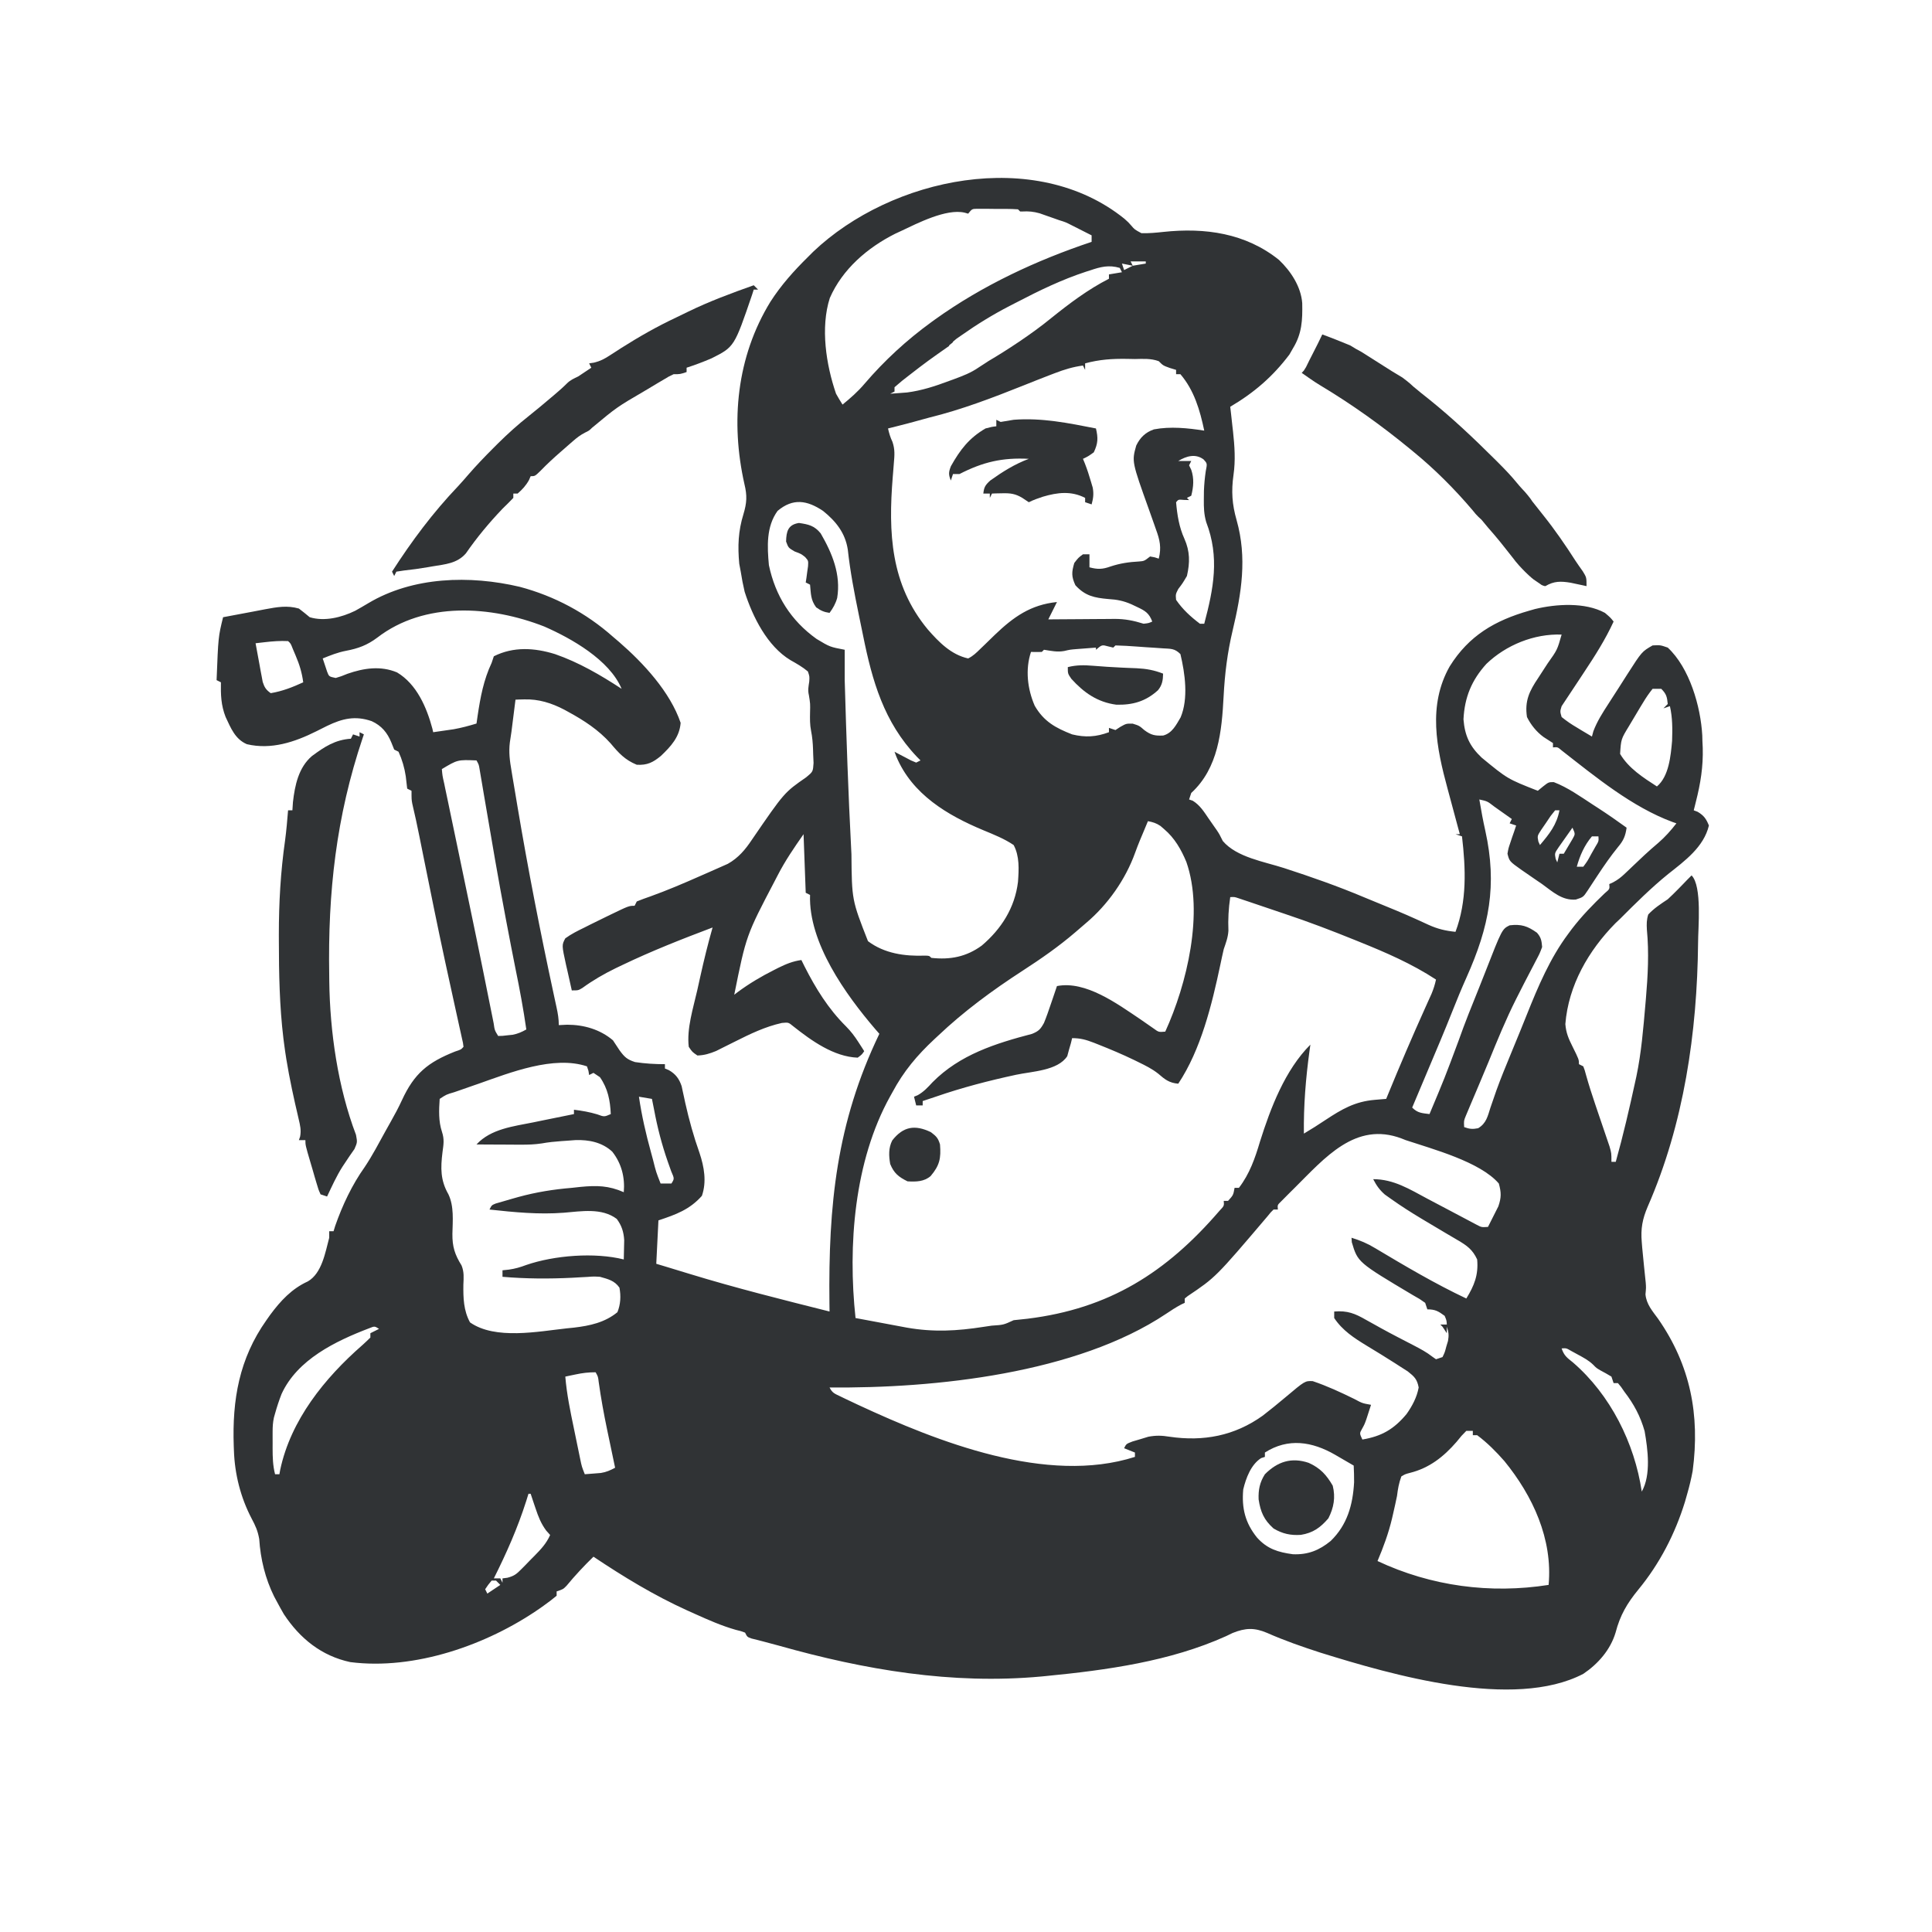 <svg width="256" height="256" viewBox="0 0 256 256" fill="none" xmlns="http://www.w3.org/2000/svg">
<g clip-path="url(#clip0_643_221)">
<path d="M148.992 28.987C149.524 29.461 149.524 29.461 149.922 29.917C150.342 30.412 150.342 30.412 151.246 30.898C152.235 30.926 153.179 30.835 154.162 30.729C159.668 30.14 165.05 30.89 169.471 34.438C171.037 35.926 172.393 37.985 172.552 40.172C172.595 42.404 172.525 44.185 171.336 46.136C171.176 46.414 171.016 46.693 170.852 46.98C168.645 49.907 166.165 52.041 163.013 53.898C163.055 54.262 163.096 54.626 163.139 55.002C163.193 55.49 163.246 55.979 163.3 56.467C163.327 56.706 163.355 56.945 163.383 57.191C163.593 59.117 163.723 61.012 163.444 62.936C163.142 65.091 163.254 66.813 163.856 68.919C165.269 73.909 164.508 78.597 163.329 83.553C162.636 86.471 162.29 89.281 162.134 92.278C161.891 96.897 161.445 101.768 157.847 105.072C157.752 105.357 157.658 105.641 157.56 105.934C157.72 105.989 157.88 106.044 158.045 106.101C158.997 106.687 159.525 107.541 160.143 108.45C160.265 108.625 160.387 108.8 160.513 108.98C160.634 109.154 160.754 109.327 160.879 109.506C161 109.679 161.121 109.851 161.246 110.03C161.578 110.534 161.578 110.534 162.027 111.437C163.868 113.602 167.499 114.167 170.15 115.025C173.741 116.191 177.278 117.43 180.759 118.898C181.388 119.162 182.018 119.42 182.65 119.677C184.281 120.341 185.908 121.009 187.513 121.734C187.718 121.827 187.923 121.919 188.134 122.014C188.521 122.189 188.907 122.366 189.291 122.546C190.503 123.095 191.552 123.34 192.861 123.472C194.392 119.391 194.22 115.11 193.722 110.822C193.438 110.727 193.153 110.632 192.861 110.534C193.05 110.534 193.239 110.534 193.435 110.534C193.306 110.063 193.306 110.063 193.176 109.582C192.856 108.402 192.54 107.221 192.224 106.04C192.088 105.532 191.951 105.024 191.813 104.516C190.336 99.085 189.171 93.468 192.09 88.304C194.638 84.208 198.101 82.215 202.619 80.922C202.867 80.851 203.116 80.779 203.372 80.706C206.202 80.021 210.038 79.772 212.663 81.21C213.399 81.839 213.399 81.839 213.811 82.36C212.716 84.748 211.332 86.916 209.883 89.098C209.659 89.438 209.436 89.777 209.212 90.117C208.452 91.271 207.689 92.422 206.923 93.572C206.708 94.268 206.708 94.268 206.923 95.01C207.594 95.549 208.197 95.966 208.932 96.393C209.124 96.51 209.316 96.627 209.513 96.748C209.986 97.035 210.464 97.317 210.941 97.597C211.003 97.367 211.064 97.136 211.127 96.898C211.632 95.563 212.356 94.444 213.13 93.249C213.361 92.887 213.361 92.887 213.598 92.519C213.908 92.037 214.218 91.556 214.529 91.075C214.902 90.498 215.27 89.918 215.636 89.336C217.556 86.34 217.556 86.34 218.977 85.522C220 85.468 220 85.468 220.986 85.81C223.868 88.49 225.346 93.591 225.561 97.452C225.567 97.69 225.572 97.927 225.578 98.172C225.6 98.631 225.6 98.631 225.622 99.099C225.691 101.582 225.328 103.82 224.717 106.222C224.661 106.449 224.604 106.677 224.546 106.911C224.508 107.063 224.469 107.215 224.43 107.372C224.688 107.47 224.688 107.47 224.95 107.57C225.782 108.069 226.073 108.487 226.439 109.384C225.76 112.241 223.24 114.072 221.039 115.814C218.794 117.634 216.713 119.701 214.672 121.747C214.465 121.942 214.258 122.138 214.045 122.34C210.485 125.959 207.828 130.554 207.417 135.694C207.51 136.854 207.838 137.618 208.358 138.655C209.219 140.39 209.219 140.39 209.219 141.009C209.409 141.104 209.598 141.199 209.793 141.296C209.985 141.798 209.985 141.798 210.167 142.475C210.53 143.763 210.935 145.032 211.366 146.298C211.494 146.677 211.622 147.055 211.75 147.434C211.948 148.017 212.146 148.6 212.345 149.182C212.541 149.754 212.734 150.326 212.927 150.898C213.042 151.235 213.156 151.572 213.275 151.919C213.524 152.796 213.524 152.796 213.524 153.946C213.714 153.946 213.903 153.946 214.098 153.946C215.083 150.429 215.904 146.877 216.681 143.309C216.73 143.084 216.779 142.859 216.83 142.628C217.492 139.471 217.747 136.257 218.027 133.049C218.046 132.823 218.066 132.598 218.087 132.365C218.35 129.293 218.517 126.253 218.22 123.174C218.18 122.428 218.178 121.884 218.403 121.172C219.171 120.351 220.054 119.776 220.986 119.159C221.469 118.709 221.944 118.25 222.403 117.776C222.613 117.56 222.823 117.345 223.039 117.123C223.214 116.941 223.389 116.759 223.569 116.572C223.759 116.382 223.948 116.192 224.143 115.997C225.563 117.419 224.997 123.041 225.004 124.909C224.886 136.806 223.13 148.922 218.329 159.886C217.629 161.528 217.389 162.806 217.542 164.583C217.571 164.95 217.571 164.95 217.601 165.324C217.668 166.102 217.747 166.879 217.829 167.656C217.884 168.178 217.938 168.7 217.991 169.223C218.016 169.467 218.042 169.712 218.069 169.964C218.116 170.621 218.116 170.621 218.034 171.518C218.165 172.838 218.947 173.703 219.713 174.754C223.983 180.902 225.273 187.467 224.286 194.91C224.096 195.939 223.859 196.927 223.569 197.933C223.468 198.288 223.367 198.643 223.263 199.009C221.95 203.256 219.915 207.197 217.086 210.634C215.598 212.452 214.672 214.02 214.071 216.33C213.383 218.618 211.753 220.475 209.793 221.795C200.556 226.609 184.455 221.936 174.947 218.979C172.571 218.21 170.181 217.38 167.897 216.368C166.227 215.659 165.045 215.69 163.328 216.38C163.041 216.518 162.753 216.657 162.457 216.8C155.05 220.145 146.636 221.3 138.619 222.082C138.301 222.113 138.301 222.113 137.976 222.145C126.128 223.235 114.572 221.262 103.206 218.058C102.538 217.872 101.868 217.692 101.196 217.52C100.765 217.409 100.765 217.409 100.326 217.296C100.077 217.234 99.829 217.172 99.572 217.108C99.013 216.907 99.013 216.907 98.726 216.332C98.18 216.127 98.18 216.127 97.509 215.966C95.625 215.431 93.873 214.655 92.089 213.853C91.747 213.699 91.405 213.546 91.053 213.388C86.657 211.392 82.645 208.947 78.636 206.27C77.375 207.5 76.193 208.762 75.071 210.122C74.618 210.583 74.618 210.583 73.757 210.87C73.757 211.06 73.757 211.25 73.757 211.445C73.188 211.918 72.622 212.349 72.018 212.775C71.837 212.903 71.656 213.03 71.47 213.162C64.53 217.966 54.945 221.33 46.412 220.237C42.593 219.418 39.74 217.106 37.614 213.889C37.311 213.367 37.018 212.84 36.735 212.308C36.532 211.931 36.532 211.931 36.326 211.547C35.148 209.169 34.52 206.583 34.349 203.934C34.156 202.839 33.86 202.193 33.345 201.221C31.883 198.435 31.097 195.33 30.995 192.183C30.984 191.899 30.984 191.899 30.973 191.608C30.759 185.484 31.69 180.035 35.3 174.933C35.463 174.702 35.626 174.471 35.794 174.232C37.173 172.37 38.662 170.76 40.789 169.794C42.658 168.714 43.1 165.958 43.623 164.008C43.623 163.724 43.623 163.439 43.623 163.146C43.812 163.146 44.002 163.146 44.197 163.146C44.27 162.911 44.342 162.675 44.417 162.433C45.371 159.708 46.645 156.998 48.32 154.646C49.345 153.115 50.198 151.473 51.087 149.861C51.317 149.445 51.551 149.03 51.785 148.616C52.314 147.683 52.809 146.755 53.259 145.779C54.897 142.229 56.686 140.768 60.303 139.331C61.087 139.076 61.087 139.076 61.417 138.709C61.356 138.193 61.356 138.193 61.21 137.577C61.156 137.333 61.103 137.089 61.048 136.837C60.988 136.567 60.928 136.297 60.865 136.019C60.803 135.736 60.741 135.453 60.677 135.161C60.542 134.543 60.406 133.925 60.269 133.306C59.902 131.646 59.541 129.984 59.18 128.322C59.105 127.975 59.029 127.628 58.952 127.271C57.963 122.699 57.041 118.113 56.116 113.527C56.02 113.053 56.02 113.053 55.923 112.569C55.804 111.982 55.686 111.395 55.569 110.807C55.279 109.367 54.974 107.932 54.632 106.503C54.529 105.934 54.529 105.934 54.529 104.784C54.339 104.69 54.15 104.595 53.955 104.497C53.887 103.955 53.821 103.413 53.767 102.87C53.602 101.745 53.279 100.644 52.807 99.609C52.617 99.515 52.428 99.42 52.233 99.322C52.108 99.014 51.984 98.705 51.856 98.388C51.322 97.078 50.559 96.159 49.255 95.558C47.073 94.803 45.381 95.204 43.35 96.181C42.873 96.419 42.395 96.658 41.918 96.898C39.053 98.331 35.934 99.373 32.708 98.609C31.145 97.932 30.59 96.475 29.894 95.002C29.281 93.433 29.245 92.072 29.273 90.41C29.084 90.315 28.894 90.22 28.699 90.122C28.923 84.382 28.923 84.382 29.56 81.785C30.889 81.532 32.218 81.282 33.547 81.035C34.083 80.935 34.618 80.831 35.153 80.727C36.703 80.439 38.057 80.192 39.605 80.635C40.092 81.007 40.572 81.39 41.04 81.785C43.006 82.379 45.248 81.816 47.063 80.932C47.645 80.61 48.218 80.276 48.789 79.934C54.721 76.388 62.276 76.204 68.879 77.76C73.469 78.981 77.664 81.219 81.219 84.372C81.493 84.605 81.766 84.838 82.048 85.078C85.266 87.87 88.805 91.697 90.188 95.782C90.046 97.666 88.894 98.902 87.569 100.167C86.523 101.024 85.768 101.411 84.376 101.335C82.803 100.687 81.986 99.787 80.909 98.5C79.316 96.719 77.382 95.46 75.3 94.327C75.125 94.231 74.951 94.135 74.77 94.036C73.092 93.158 71.37 92.614 69.453 92.674C69.234 92.679 69.015 92.684 68.789 92.689C68.629 92.696 68.469 92.703 68.305 92.71C68.266 93.015 68.228 93.32 68.189 93.635C67.731 97.31 67.731 97.31 67.557 98.38C67.397 99.674 67.553 100.836 67.774 102.114C67.813 102.352 67.852 102.59 67.892 102.836C68.02 103.618 68.153 104.399 68.287 105.18C68.379 105.732 68.471 106.285 68.564 106.838C69.96 115.139 71.571 123.398 73.345 131.626C73.415 131.955 73.415 131.955 73.487 132.291C73.575 132.7 73.664 133.108 73.753 133.516C73.923 134.31 74.044 135.019 74.044 135.834C74.595 135.807 74.595 135.807 75.157 135.78C77.377 135.784 79.509 136.399 81.219 137.846C81.514 138.288 81.807 138.732 82.098 139.176C82.747 140.063 83.088 140.389 84.145 140.729C85.478 140.934 86.76 141.009 88.107 141.009C88.107 141.199 88.107 141.388 88.107 141.584C88.279 141.655 88.451 141.726 88.627 141.799C89.527 142.314 89.993 142.941 90.323 143.925C90.369 144.145 90.416 144.364 90.464 144.59C90.519 144.837 90.573 145.084 90.629 145.338C90.685 145.599 90.741 145.861 90.798 146.13C91.307 148.405 91.915 150.591 92.695 152.787C93.307 154.619 93.653 156.593 93.004 158.456C91.375 160.286 89.569 160.933 87.246 161.708C87.152 163.606 87.057 165.503 86.959 167.458C87.365 167.58 87.771 167.701 88.189 167.827C89.251 168.145 90.311 168.469 91.371 168.797C97.498 170.672 103.706 172.222 109.919 173.783C109.914 173.422 109.91 173.06 109.905 172.688C109.758 159.701 110.824 148.815 116.52 136.984C116.343 136.782 116.165 136.579 115.983 136.371C112.047 131.774 107.121 124.916 107.336 118.584C107.147 118.489 106.957 118.394 106.762 118.297C106.667 115.735 106.573 113.174 106.475 110.534C105.206 112.35 104.052 114.034 103.049 115.979C102.928 116.213 102.806 116.447 102.681 116.688C98.876 123.947 98.876 123.947 97.291 131.809C97.445 131.69 97.599 131.572 97.757 131.45C99.285 130.322 100.855 129.39 102.547 128.539C102.742 128.439 102.938 128.34 103.139 128.238C104.147 127.741 105.072 127.36 106.188 127.209C106.32 127.477 106.453 127.745 106.589 128.021C108.075 130.955 109.746 133.665 112.098 135.997C112.751 136.658 113.24 137.3 113.74 138.08C113.886 138.307 114.033 138.534 114.185 138.768C114.346 139.024 114.346 139.024 114.511 139.284C114.206 139.733 114.206 139.733 113.65 140.146C110.474 140.028 107.513 137.889 105.099 135.979C104.475 135.465 104.475 135.465 103.605 135.546C101.377 136.041 99.391 137.006 97.363 138.026C96.791 138.313 96.219 138.599 95.645 138.882C95.272 139.07 95.272 139.07 94.89 139.262C94.03 139.614 93.344 139.827 92.412 139.859C91.73 139.396 91.73 139.396 91.264 138.709C90.978 136.287 91.848 133.608 92.384 131.242C92.52 130.641 92.652 130.04 92.784 129.439C93.271 127.241 93.802 125.061 94.421 122.897C90.372 124.426 86.363 126.001 82.457 127.874C82.024 128.08 82.024 128.08 81.582 128.291C80.015 129.056 78.575 129.89 77.162 130.914C76.627 131.234 76.627 131.234 75.766 131.234C75.564 130.355 75.369 129.474 75.175 128.593C75.117 128.344 75.06 128.096 75.001 127.84C74.431 125.223 74.431 125.223 74.906 124.334C75.705 123.752 76.566 123.328 77.453 122.897C77.823 122.709 77.823 122.709 78.201 122.518C78.918 122.159 79.637 121.807 80.358 121.459C80.542 121.37 80.726 121.28 80.916 121.188C83.335 120.022 83.335 120.022 84.089 120.022C84.184 119.832 84.279 119.642 84.376 119.447C84.967 119.206 85.567 118.989 86.17 118.782C88.408 117.976 90.589 117.048 92.763 116.084C93.137 115.919 93.512 115.755 93.887 115.592C94.424 115.358 94.958 115.121 95.492 114.882C95.804 114.744 96.116 114.605 96.437 114.463C97.84 113.676 98.76 112.578 99.641 111.253C103.923 105.005 103.923 105.005 106.821 102.997C107.724 102.253 107.724 102.253 107.801 101.101C107.793 100.699 107.775 100.298 107.749 99.897C107.743 99.696 107.738 99.495 107.732 99.288C107.703 98.458 107.635 97.659 107.472 96.844C107.308 96.02 107.319 95.256 107.336 94.417C107.367 93.249 107.367 93.249 107.181 92.106C107.023 91.452 107.128 90.981 107.228 90.32C107.273 89.627 107.273 89.627 107.049 88.972C106.325 88.361 105.561 87.936 104.737 87.47C101.67 85.62 99.735 81.742 98.669 78.409C98.46 77.523 98.29 76.647 98.152 75.748C98.087 75.403 98.022 75.06 97.955 74.705C97.739 72.372 97.815 70.382 98.51 68.131C98.963 66.619 99.015 65.675 98.636 64.122C96.787 55.89 97.598 47.3 102.08 39.99C103.493 37.788 105.19 35.892 107.049 34.061C107.282 33.828 107.514 33.595 107.754 33.355C118.127 23.498 137.197 19.474 148.992 28.987ZM128.287 28.311C128.127 28.266 127.967 28.22 127.802 28.174C125.363 27.621 121.55 29.593 119.39 30.611C119.131 30.731 118.873 30.851 118.606 30.975C114.941 32.818 111.621 35.668 109.955 39.487C108.696 43.417 109.461 48.338 110.78 52.173C111.054 52.66 111.338 53.141 111.641 53.61C112.695 52.748 113.667 51.902 114.547 50.861C117.189 47.772 120.123 45.074 123.408 42.685C123.571 42.567 123.734 42.448 123.902 42.326C130.183 37.822 137.335 34.489 144.645 32.048C144.645 31.764 144.645 31.479 144.645 31.186C144.09 30.904 143.534 30.622 142.977 30.341C142.513 30.106 142.513 30.106 142.039 29.866C141.212 29.444 141.212 29.444 140.34 29.173C140.081 29.081 139.821 28.989 139.553 28.894C139.257 28.79 138.96 28.687 138.654 28.58C138.359 28.476 138.064 28.372 137.76 28.265C136.94 28.035 136.305 27.976 135.462 28.023C135.367 28.023 135.272 28.023 135.175 28.023C135.032 27.881 135.032 27.881 134.888 27.736C133.891 27.664 132.891 27.683 131.892 27.682C131.611 27.678 131.329 27.675 131.039 27.671C130.771 27.671 130.502 27.67 130.225 27.669C129.854 27.668 129.854 27.668 129.475 27.666C128.799 27.678 128.799 27.678 128.287 28.311ZM149.811 34.636C149.906 34.825 150.001 35.015 150.098 35.211C150.667 35.116 151.235 35.021 151.82 34.923C151.82 34.828 151.82 34.733 151.82 34.636C151.157 34.636 150.494 34.636 149.811 34.636ZM148.663 34.923C148.758 35.208 148.853 35.492 148.95 35.786C149.329 35.596 149.708 35.406 150.098 35.211C149.625 35.116 149.151 35.021 148.663 34.923ZM144.466 35.822C144.284 35.879 144.101 35.937 143.913 35.997C140.719 37.04 137.719 38.493 134.744 40.044C134.419 40.21 134.094 40.377 133.759 40.548C131.545 41.697 129.464 42.972 127.426 44.41C127.204 44.563 126.983 44.716 126.755 44.873C126.597 45.005 126.44 45.137 126.278 45.273C126.278 45.463 125.74 45.662 125.74 45.858C125.74 45.858 123.074 47.706 121.85 48.659C121.414 48.999 120.975 49.336 120.537 49.672C119.509 50.463 119.509 50.463 118.529 51.31C118.529 51.5 118.529 51.69 118.529 51.885C118.245 52.028 118.245 52.028 117.955 52.173C118.433 52.139 118.912 52.103 119.39 52.065C119.789 52.035 119.789 52.035 120.197 52.004C122.129 51.753 123.924 51.167 125.74 50.484C125.934 50.414 126.128 50.344 126.328 50.272C127.586 49.801 128.613 49.431 129.722 48.659C130.726 48.019 130.953 47.857 130.977 47.843C133.309 46.475 136.719 44.26 139.3 42.141C141.714 40.202 144.178 38.344 146.941 36.936C146.941 36.746 146.941 36.556 146.941 36.361C147.794 36.218 147.794 36.218 148.663 36.073C148.521 35.788 148.521 35.788 148.376 35.498C146.94 35.076 145.842 35.352 144.466 35.822ZM143.784 48.148C143.784 48.433 143.784 48.717 143.784 49.01C143.642 48.726 143.642 48.726 143.497 48.435C142.175 48.613 141.028 48.963 139.784 49.442C139.491 49.553 139.491 49.553 139.192 49.667C138.003 50.123 136.82 50.593 135.638 51.067C131.546 52.702 127.407 54.284 123.121 55.335C122.594 55.478 122.068 55.622 121.542 55.767C120.636 56.016 119.729 56.261 118.816 56.485C118.603 56.539 118.39 56.592 118.17 56.647C118.004 56.688 117.839 56.73 117.668 56.773C117.81 57.415 117.973 57.962 118.259 58.557C118.598 59.566 118.531 60.315 118.439 61.374C118.408 61.772 118.377 62.17 118.346 62.568C118.32 62.879 118.32 62.879 118.294 63.195C117.696 70.582 117.991 77.439 122.931 83.398C124.404 85.084 126.026 86.75 128.287 87.247C128.954 86.913 129.358 86.508 129.893 85.986C130.203 85.688 130.203 85.688 130.519 85.384C130.949 84.968 131.378 84.551 131.806 84.132C134.303 81.737 136.575 80.127 140.053 79.772C139.675 80.531 139.296 81.29 138.906 82.072C139.372 82.068 139.372 82.068 139.848 82.063C141.01 82.053 142.171 82.046 143.332 82.041C143.833 82.038 144.335 82.034 144.836 82.029C145.559 82.022 146.282 82.019 147.005 82.016C147.227 82.013 147.449 82.01 147.678 82.007C149.078 82.007 150.198 82.232 151.533 82.647C152.203 82.571 152.203 82.571 152.681 82.36C152.263 81.249 151.749 80.931 150.69 80.437C150.313 80.258 150.313 80.258 149.929 80.075C148.873 79.613 148.011 79.444 146.87 79.377C145.023 79.213 143.788 78.971 142.493 77.544C141.958 76.383 141.989 75.817 142.349 74.597C142.888 73.897 142.888 73.897 143.497 73.448C143.782 73.448 144.066 73.448 144.358 73.448C144.358 74.017 144.358 74.586 144.358 75.172C145.446 75.462 146.084 75.445 147.139 75.065C148.412 74.643 149.586 74.47 150.922 74.399C151.618 74.342 151.618 74.342 152.394 73.735C153.022 73.843 153.022 73.843 153.542 74.022C153.912 72.561 153.685 71.542 153.177 70.165C153.072 69.864 153.072 69.864 152.965 69.557C152.743 68.918 152.515 68.281 152.287 67.644C149.962 61.16 149.962 61.16 150.555 59.042C151.067 57.974 151.777 57.289 152.897 56.895C155.081 56.481 157.388 56.718 159.569 57.06C158.999 54.356 158.239 51.727 156.412 49.585C156.223 49.585 156.033 49.585 155.838 49.585C155.838 49.396 155.838 49.206 155.838 49.01C155.566 48.927 155.294 48.844 155.013 48.759C154.116 48.435 154.116 48.435 153.542 47.86C152.511 47.478 151.472 47.552 150.385 47.573C150.038 47.573 149.692 47.562 149.345 47.553C147.386 47.521 145.676 47.634 143.784 48.148ZM156.125 61.085C156.693 61.085 157.262 61.085 157.847 61.085C157.752 61.275 157.658 61.465 157.56 61.66C157.655 61.856 157.75 62.052 157.847 62.253C158.242 63.414 158.15 64.499 157.847 65.685C157.658 65.78 157.468 65.875 157.273 65.973C157.368 66.067 157.463 66.162 157.56 66.26C157.329 66.254 157.099 66.248 156.861 66.242C156.144 66.175 156.144 66.175 155.838 66.548C155.982 68.222 156.236 69.841 156.938 71.386C157.681 73.057 157.685 74.542 157.273 76.322C156.699 77.293 156.699 77.293 156.125 78.047C155.77 78.746 155.77 78.746 155.838 79.485C156.715 80.762 157.764 81.716 158.995 82.647C159.185 82.647 159.374 82.647 159.569 82.647C160.811 77.97 161.616 73.838 159.829 69.179C159.53 68.137 159.503 67.253 159.515 66.17C159.519 65.793 159.523 65.416 159.527 65.028C159.562 64.152 159.639 63.317 159.766 62.451C159.973 61.414 159.973 61.414 159.484 60.88C158.417 60.073 157.186 60.431 156.125 61.085ZM103.031 67.698C101.522 69.783 101.656 72.412 101.883 74.885C102.743 78.958 104.799 82.228 108.197 84.66C109.961 85.721 109.961 85.721 111.928 86.097C111.928 87.439 111.928 88.781 111.928 90.122C112.144 97.605 112.397 105.09 112.789 112.565C112.804 112.873 112.804 112.873 112.82 113.188C112.874 119.256 112.874 119.256 115.013 124.711C117.205 126.358 119.889 126.721 122.556 126.626C123.121 126.634 123.121 126.634 123.408 126.922C125.901 127.198 128.042 126.788 130.084 125.298C132.68 123.096 134.473 120.288 134.888 116.859C135.007 115.2 135.109 113.453 134.314 111.972C133.07 111.13 131.69 110.589 130.309 110.014C125.536 108.025 120.87 105.259 118.769 100.251C118.69 100.039 118.61 99.828 118.529 99.609C118.729 99.717 118.93 99.824 119.136 99.934C119.528 100.138 119.528 100.138 119.928 100.346C120.317 100.551 120.317 100.551 120.715 100.761C120.941 100.855 121.166 100.95 121.399 101.047C121.588 100.952 121.778 100.857 121.973 100.76C121.813 100.599 121.653 100.438 121.488 100.272C117.123 95.677 115.576 90.246 114.356 84.181C114.171 83.261 113.981 82.343 113.789 81.424C113.202 78.57 112.655 75.734 112.339 72.836C112.007 70.629 110.766 69.071 109.058 67.698C106.955 66.292 105.085 65.968 103.031 67.698ZM49.986 84.493C48.665 85.483 47.469 85.93 45.836 86.237C44.749 86.444 43.785 86.833 42.762 87.247C42.883 87.626 43.01 88.003 43.139 88.379C43.209 88.589 43.279 88.799 43.351 89.016C43.598 89.65 43.598 89.65 44.484 89.835C45.228 89.612 45.228 89.612 46.044 89.278C48.209 88.525 50.434 88.187 52.609 89.098C55.215 90.652 56.536 93.725 57.293 96.549C57.328 96.705 57.363 96.861 57.399 97.022C57.979 96.94 58.559 96.856 59.139 96.77C59.462 96.724 59.785 96.677 60.117 96.629C61.158 96.442 62.128 96.179 63.139 95.872C63.188 95.532 63.236 95.192 63.287 94.841C63.66 92.362 64.076 90.109 65.148 87.822C65.29 87.395 65.29 87.395 65.435 86.96C68.052 85.649 70.83 85.834 73.542 86.672C76.688 87.761 79.59 89.455 82.367 91.272C80.768 87.433 75.675 84.573 72.116 83.016C65.051 80.252 56.259 79.659 49.986 84.493ZM196.955 87.968C194.991 90.132 194.06 92.414 193.919 95.315C194.09 97.472 194.746 98.896 196.327 100.388C199.755 103.209 199.755 103.209 203.766 104.784C204.113 104.5 204.113 104.5 204.466 104.209C205.201 103.634 205.201 103.634 205.883 103.634C207.746 104.345 209.42 105.551 211.085 106.635C211.292 106.769 211.498 106.902 211.712 107.04C213.011 107.884 214.279 108.761 215.533 109.672C215.379 110.773 215.121 111.381 214.403 112.223C213.428 113.423 212.563 114.671 211.713 115.961C211.589 116.149 211.464 116.337 211.337 116.531C211.013 117.023 210.69 117.516 210.367 118.009C209.793 118.872 209.793 118.872 208.807 119.195C206.996 119.348 205.736 118.161 204.34 117.147C203.983 116.901 203.624 116.656 203.265 116.412C202.9 116.16 202.535 115.908 202.17 115.655C201.908 115.476 201.908 115.476 201.641 115.293C200.007 114.133 200.007 114.133 199.749 113.122C199.871 112.411 199.871 112.411 200.125 111.666C200.207 111.42 200.289 111.173 200.373 110.92C200.451 110.698 200.529 110.476 200.61 110.247C200.752 109.82 200.752 109.82 200.897 109.384C200.612 109.289 200.328 109.195 200.036 109.097C200.13 108.907 200.225 108.717 200.323 108.522C199.714 108.089 199.104 107.658 198.493 107.228C198.32 107.105 198.147 106.981 197.968 106.854C197.078 106.164 197.078 106.164 196.018 105.934C196.095 106.372 196.173 106.809 196.251 107.246C196.328 107.682 196.328 107.682 196.408 108.128C196.531 108.779 196.666 109.428 196.811 110.075C198.411 117.308 197.324 122.798 194.326 129.501C193.647 131.022 193.013 132.554 192.403 134.103C191.412 136.608 190.356 139.085 189.309 141.566C189.096 142.072 188.882 142.579 188.669 143.086C188.153 144.31 187.637 145.535 187.121 146.759C187.857 147.496 188.406 147.489 189.417 147.621C191.435 142.818 191.435 142.818 193.255 137.936C194.104 135.519 195.068 133.15 196.027 130.775C196.283 130.138 196.535 129.499 196.784 128.859C199.029 123.113 199.029 123.113 200.036 122.609C201.599 122.425 202.418 122.715 203.657 123.592C204.208 124.224 204.269 124.647 204.34 125.484C204.028 126.32 204.028 126.32 203.538 127.248C203.407 127.502 203.407 127.502 203.273 127.761C203.085 128.125 202.894 128.488 202.703 128.851C202.193 129.819 201.697 130.794 201.203 131.77C201.102 131.967 201.002 132.165 200.899 132.368C199.537 135.071 198.396 137.865 197.255 140.666C196.859 141.631 196.454 142.592 196.047 143.552C195.845 144.029 195.845 144.029 195.64 144.516C195.383 145.123 195.126 145.729 194.868 146.335C194.755 146.605 194.642 146.875 194.525 147.153C194.375 147.508 194.375 147.508 194.222 147.871C193.961 148.511 193.961 148.511 194.009 149.346C194.707 149.605 195.123 149.64 195.86 149.496C196.939 148.851 197.126 147.92 197.488 146.777C197.658 146.28 197.829 145.784 198.002 145.289C198.096 145.018 198.189 144.748 198.286 144.469C198.868 142.853 199.526 141.268 200.179 139.679C200.316 139.346 200.453 139.012 200.594 138.668C200.861 138.018 201.128 137.369 201.395 136.719C201.709 135.952 202.019 135.183 202.326 134.413C203.805 130.714 205.388 126.968 207.784 123.759C207.951 123.534 208.118 123.308 208.29 123.076C209.609 121.361 211.069 119.862 212.627 118.369C213.303 117.8 213.303 117.8 213.237 117.147C213.408 117.068 213.579 116.99 213.754 116.909C214.369 116.58 214.793 116.248 215.296 115.769C215.462 115.612 215.628 115.456 215.799 115.294C215.971 115.129 216.144 114.963 216.323 114.793C216.682 114.453 217.042 114.113 217.402 113.773C217.575 113.61 217.747 113.447 217.925 113.28C218.507 112.737 219.107 112.218 219.713 111.702C220.635 110.908 221.386 110.057 222.134 109.097C221.97 109.041 221.806 108.984 221.638 108.926C216.272 106.944 211.437 102.955 206.957 99.459C206.394 98.98 206.394 98.98 205.775 99.034C205.775 98.845 205.775 98.655 205.775 98.46C205.362 98.19 204.948 97.921 204.531 97.658C203.593 96.974 202.85 96.049 202.332 95.01C202.009 92.881 202.65 91.568 203.82 89.835C204.1 89.404 204.379 88.973 204.658 88.541C204.795 88.33 204.933 88.119 205.074 87.902C206.347 86.111 206.347 86.111 206.923 84.085C203.275 83.952 199.555 85.47 196.955 87.968ZM35.094 85.093C34.863 85.12 34.633 85.146 34.395 85.173C34.22 85.194 34.045 85.214 33.865 85.235C34.033 86.176 34.209 87.116 34.385 88.056C34.433 88.323 34.48 88.59 34.529 88.865C34.578 89.122 34.627 89.378 34.678 89.643C34.721 89.879 34.765 90.115 34.81 90.359C35.044 91.081 35.254 91.41 35.874 91.847C37.42 91.589 38.76 91.061 40.179 90.41C40.01 89.129 39.682 88.056 39.175 86.87C39.047 86.569 38.92 86.267 38.789 85.957C38.522 85.267 38.522 85.267 38.17 84.947C37.13 84.895 36.126 84.974 35.094 85.093ZM145.219 86.097C145.219 86.002 145.219 85.907 145.219 85.81C144.675 85.851 144.131 85.893 143.587 85.936C143.284 85.959 142.981 85.982 142.669 86.006C141.792 86.079 141.792 86.079 141.012 86.26C140.084 86.433 139.258 86.24 138.332 86.097C138.237 86.192 138.142 86.287 138.045 86.385C137.566 86.397 137.088 86.397 136.61 86.385C135.835 88.711 136.142 91.304 137.107 93.519C138.312 95.601 139.865 96.452 142.062 97.31C143.827 97.74 145.247 97.649 146.941 97.022C146.941 96.832 146.941 96.643 146.941 96.447C147.226 96.542 147.51 96.637 147.802 96.735C148.021 96.592 148.24 96.45 148.466 96.303C149.237 95.872 149.237 95.872 150.098 95.89C150.959 96.16 150.959 96.16 151.641 96.753C152.533 97.412 153.048 97.513 154.136 97.46C155.327 97.136 155.845 96.059 156.437 95.057C157.492 92.553 157.022 89.235 156.412 86.672C155.631 85.89 155.127 85.981 154.034 85.905C153.675 85.88 153.316 85.855 152.945 85.828C152.568 85.804 152.191 85.781 151.802 85.756C151.42 85.729 151.038 85.701 150.656 85.673C149.23 85.573 149.23 85.573 147.802 85.522C147.708 85.617 147.613 85.712 147.515 85.81C147.29 85.756 147.066 85.703 146.834 85.648C146.016 85.423 146.016 85.423 145.219 86.097ZM219.264 90.697C219.551 91.272 219.551 91.272 219.551 91.272L219.264 90.697ZM218.977 91.272C218.496 91.873 218.112 92.43 217.722 93.087C217.61 93.269 217.498 93.451 217.383 93.638C217.048 94.188 216.721 94.742 216.394 95.297C216.213 95.601 216.031 95.905 215.844 96.218C214.796 97.94 214.796 97.94 214.672 99.897C215.799 101.803 217.732 103.036 219.551 104.209C221.145 102.872 221.385 100.142 221.56 98.172C221.613 96.596 221.624 95.117 221.273 93.572C220.989 93.667 220.705 93.762 220.412 93.86C220.602 93.67 220.791 93.48 220.986 93.285C220.892 92.337 220.808 91.956 220.125 91.272C219.746 91.272 219.368 91.272 218.977 91.272ZM58.547 101.909C58.625 102.792 58.625 102.792 58.862 103.833C58.923 104.131 58.923 104.131 58.985 104.435C59.122 105.099 59.263 105.763 59.404 106.426C59.502 106.894 59.598 107.362 59.695 107.83C59.954 109.084 60.218 110.338 60.482 111.591C60.753 112.878 61.02 114.165 61.287 115.453C61.606 116.986 61.925 118.519 62.245 120.051C62.843 122.908 63.434 125.766 64.011 128.627C64.072 128.931 64.133 129.234 64.197 129.547C64.418 130.643 64.638 131.739 64.858 132.835C65.001 133.549 65.145 134.263 65.29 134.977C65.331 135.181 65.371 135.385 65.413 135.595C65.543 136.512 65.543 136.512 66.009 137.271C66.585 137.264 66.585 137.264 67.246 137.182C67.47 137.159 67.694 137.136 67.925 137.113C68.615 136.979 69.129 136.752 69.74 136.409C69.352 133.703 68.856 131.035 68.305 128.359C67.909 126.391 67.532 124.419 67.157 122.447C67.114 122.223 67.071 121.999 67.027 121.768C66.041 116.577 65.15 111.371 64.268 106.162C64.214 105.846 64.16 105.53 64.104 105.204C64.002 104.605 63.901 104.006 63.801 103.407C63.755 103.142 63.71 102.877 63.663 102.603C63.605 102.255 63.605 102.255 63.545 101.9C63.447 101.316 63.447 101.316 63.139 100.76C60.634 100.66 60.634 100.66 58.547 101.909ZM206.062 107.372C205.462 108.108 205.462 108.108 204.861 109.025C204.649 109.332 204.438 109.639 204.221 109.955C203.695 110.762 203.695 110.762 203.842 111.509C203.912 111.662 203.981 111.814 204.053 111.972C205.303 110.496 206.269 109.293 206.636 107.372C206.447 107.372 206.258 107.372 206.062 107.372ZM208.358 109.672C207.965 110.22 207.578 110.772 207.193 111.325C206.976 111.632 206.76 111.939 206.537 112.255C205.99 113.059 205.99 113.059 206.135 113.809C206.206 113.962 206.277 114.114 206.349 114.272C206.444 113.892 206.539 113.513 206.636 113.122C206.826 113.122 207.015 113.122 207.21 113.122C207.459 112.711 207.703 112.297 207.946 111.882C208.082 111.652 208.219 111.422 208.36 111.185C208.744 110.508 208.744 110.508 208.358 109.672ZM210.941 110.822C209.951 111.981 209.334 113.386 208.932 114.847C209.217 114.847 209.501 114.847 209.793 114.847C210.349 114.095 210.349 114.095 210.852 113.158C211.03 112.844 211.209 112.531 211.393 112.208C211.846 111.463 211.846 111.463 211.802 110.822C211.518 110.822 211.234 110.822 210.941 110.822ZM152.107 108.809C151.892 109.324 151.677 109.839 151.462 110.355C151.328 110.672 151.195 110.989 151.058 111.316C150.832 111.869 150.613 112.425 150.412 112.987C149.136 116.539 146.786 119.876 143.912 122.301C143.433 122.708 142.957 123.118 142.483 123.53C140.271 125.429 137.941 127.046 135.497 128.629C131.504 131.219 127.732 133.987 124.269 137.271C124.121 137.408 123.973 137.545 123.821 137.687C121.521 139.831 119.738 141.947 118.242 144.746C118.145 144.921 118.047 145.095 117.947 145.275C113.181 153.851 112.327 165.052 113.363 174.646C114.612 174.88 115.862 175.113 117.112 175.346C117.465 175.413 117.817 175.479 118.181 175.547C118.524 175.611 118.867 175.675 119.221 175.741C119.535 175.799 119.849 175.858 120.172 175.919C123.694 176.536 126.807 176.366 130.332 175.814C130.861 175.735 130.861 175.735 131.401 175.655C132.969 175.554 132.969 175.554 134.314 174.933C134.92 174.867 135.526 174.801 136.133 174.74C146.987 173.407 154.542 168.617 161.578 160.447C162.21 159.778 162.21 159.778 162.152 159.121C162.342 159.121 162.531 159.121 162.726 159.121C163.414 158.363 163.414 158.363 163.587 157.396C163.777 157.396 163.966 157.396 164.161 157.396C165.585 155.543 166.302 153.463 166.959 151.251C168.364 146.797 170.267 141.792 173.632 138.421C173.594 138.696 173.556 138.971 173.516 139.254C173.015 142.93 172.726 146.496 172.771 150.209C173.749 149.633 174.699 149.023 175.644 148.394C177.789 146.978 179.543 145.953 182.167 145.735C182.45 145.71 182.733 145.686 183.025 145.662C183.24 145.644 183.455 145.627 183.677 145.609C183.78 145.356 183.78 145.356 183.886 145.099C185.489 141.189 187.147 137.31 188.886 133.458C189.026 133.147 189.166 132.835 189.31 132.514C189.435 132.239 189.559 131.964 189.688 131.68C189.948 131.05 190.137 130.461 190.278 129.797C187.078 127.7 183.625 126.207 180.089 124.783C179.888 124.702 179.686 124.62 179.478 124.536C176.451 123.312 173.412 122.147 170.312 121.117C169.523 120.854 168.735 120.585 167.947 120.317C167.391 120.129 166.834 119.94 166.278 119.752C166.017 119.664 165.756 119.575 165.488 119.484C165.247 119.404 165.007 119.324 164.76 119.241C164.547 119.17 164.334 119.098 164.114 119.024C163.587 118.845 163.587 118.845 163.013 118.872C162.79 120.383 162.71 121.803 162.772 123.33C162.715 124.218 162.439 124.928 162.152 125.772C161.988 126.467 161.841 127.166 161.694 127.865C160.582 133.108 159.135 139.074 156.125 143.596C154.91 143.489 154.356 143.031 153.451 142.252C152.663 141.631 151.785 141.194 150.888 140.757C150.692 140.661 150.497 140.565 150.295 140.465C148.749 139.718 147.175 139.052 145.578 138.421C145.25 138.291 145.25 138.291 144.915 138.158C143.895 137.767 143.167 137.559 142.062 137.559C142.01 137.777 141.957 137.995 141.902 138.22C141.819 138.506 141.736 138.792 141.65 139.086C141.573 139.37 141.497 139.653 141.418 139.945C140.163 141.879 136.737 141.961 134.645 142.411C131.022 143.191 127.487 144.108 123.982 145.321C123.408 145.513 122.834 145.705 122.26 145.896C122.26 146.086 122.26 146.276 122.26 146.471C121.976 146.471 121.692 146.471 121.399 146.471C121.257 145.902 121.257 145.902 121.112 145.321C121.355 145.221 121.355 145.221 121.604 145.118C122.418 144.657 122.933 144.084 123.569 143.399C127.181 139.749 131.896 138.265 136.762 136.989C137.642 136.626 137.868 136.379 138.332 135.546C138.671 134.719 138.962 133.879 139.246 133.031C139.325 132.803 139.403 132.575 139.483 132.34C139.675 131.78 139.865 131.22 140.053 130.659C143.857 129.915 148.027 132.996 151.126 135.075C151.71 135.473 152.29 135.876 152.866 136.284C153.533 136.771 153.533 136.771 154.403 136.696C157.272 130.415 159.552 120.955 157.201 114.218C156.515 112.564 155.639 111.035 154.26 109.87C154.097 109.728 153.934 109.587 153.766 109.442C153.214 109.069 152.758 108.931 152.107 108.809ZM63.426 143.596C63.211 143.67 62.995 143.745 62.773 143.821C62.129 144.043 61.486 144.269 60.843 144.495C60.515 144.609 60.515 144.609 60.18 144.725C59.14 145.027 59.14 145.027 58.26 145.609C58.16 147.095 58.092 148.554 58.565 149.975C58.894 150.964 58.774 151.637 58.635 152.655C58.373 154.776 58.348 156.384 59.42 158.255C60.178 159.85 59.984 161.765 59.946 163.487C59.928 165.188 60.26 166.234 61.16 167.681C61.512 168.558 61.439 169.284 61.399 170.225C61.379 171.991 61.418 173.639 62.278 175.221C65.62 177.571 71.344 176.42 75.121 176.011C75.431 175.98 75.742 175.949 76.061 175.916C78.161 175.667 80.14 175.243 81.811 173.873C82.235 172.826 82.288 171.731 82.08 170.621C81.429 169.681 80.566 169.484 79.497 169.183C78.667 169.135 78.667 169.135 77.816 169.2C77.498 169.216 77.18 169.233 76.852 169.25C76.517 169.269 76.183 169.289 75.838 169.309C72.725 169.462 69.687 169.448 66.583 169.183C66.583 168.899 66.583 168.614 66.583 168.321C66.861 168.291 67.139 168.262 67.426 168.231C68.244 168.117 68.951 167.914 69.722 167.62C73.448 166.336 78.798 165.916 82.654 166.883C82.67 166.338 82.681 165.793 82.69 165.248C82.697 164.945 82.704 164.641 82.71 164.328C82.641 163.224 82.38 162.401 81.722 161.511C79.735 160.018 77.031 160.502 74.711 160.692C71.396 160.95 68.16 160.629 64.861 160.271C65.148 159.696 65.148 159.696 65.661 159.481C66.403 159.262 67.146 159.043 67.892 158.833C68.165 158.756 68.438 158.679 68.719 158.6C71.065 157.96 73.341 157.597 75.766 157.396C76.15 157.355 76.533 157.313 76.916 157.27C79.083 157.063 80.651 157.091 82.654 157.971C82.824 156.013 82.359 154.17 81.127 152.601C79.781 151.355 78.034 151.011 76.257 151.068C75.843 151.095 75.428 151.126 75.013 151.161C74.701 151.182 74.701 151.182 74.383 151.203C73.506 151.266 72.659 151.35 71.793 151.508C70.854 151.651 69.973 151.679 69.024 151.674C68.68 151.673 68.336 151.672 67.982 151.671C67.449 151.668 67.449 151.668 66.906 151.664C66.544 151.663 66.182 151.661 65.809 151.66C64.919 151.657 64.029 151.652 63.139 151.646C65.035 149.576 68.052 149.244 70.672 148.717C71.212 148.605 71.212 148.605 71.762 148.491C73.191 148.195 74.622 147.908 76.053 147.621C76.053 147.431 76.053 147.242 76.053 147.046C77.122 147.177 78.106 147.347 79.139 147.657C80.065 147.999 80.065 147.999 80.932 147.621C80.849 145.806 80.55 144.25 79.497 142.734C79.213 142.544 78.929 142.354 78.636 142.159C78.447 142.254 78.258 142.349 78.062 142.446C78.033 142.262 78.003 142.079 77.973 141.889C77.908 141.694 77.843 141.498 77.775 141.296C73.372 139.826 67.603 142.125 63.426 143.596ZM84.663 145.321C85.028 147.83 85.585 150.246 86.26 152.688C86.351 153.024 86.441 153.361 86.535 153.707C86.933 155.301 86.933 155.301 87.533 156.821C88.007 156.821 88.48 156.821 88.968 156.821C89.368 156.185 89.368 156.185 88.937 155.199C88.781 154.757 88.624 154.315 88.466 153.874C87.683 151.616 87.109 149.399 86.672 147.046C86.577 146.567 86.482 146.088 86.385 145.609C85.533 145.466 85.533 145.466 84.663 145.321ZM171.533 157.414C171.206 157.738 171.206 157.738 170.872 158.068C170.671 158.27 170.47 158.473 170.263 158.682C170.082 158.864 169.902 159.045 169.716 159.232C169.266 159.668 169.266 159.668 169.327 160.271C169.138 160.271 168.948 160.271 168.753 160.271C168.371 160.639 168.371 160.639 167.964 161.151C161.08 169.252 161.08 169.252 157.367 171.746C157.242 171.849 157.116 171.952 156.986 172.058C156.986 172.248 156.986 172.438 156.986 172.633C156.758 172.738 156.758 172.738 156.525 172.846C155.828 173.214 155.182 173.636 154.528 174.077C142.694 181.994 123.91 183.986 109.919 183.846C110.287 184.583 110.605 184.669 111.34 185.025C111.58 185.141 111.82 185.257 112.067 185.376C112.329 185.5 112.591 185.623 112.861 185.75C113.132 185.878 113.404 186.007 113.683 186.139C124.284 191.068 138.708 196.773 150.385 193.045C150.385 192.856 150.385 192.666 150.385 192.47C149.912 192.281 149.438 192.091 148.95 191.895C149.237 191.32 149.237 191.32 150.064 191.003C150.412 190.9 150.761 190.797 151.121 190.692C151.636 190.534 151.636 190.534 152.162 190.374C153.179 190.185 153.943 190.207 154.957 190.371C159.471 191.035 163.585 190.256 167.318 187.583C168.34 186.795 169.339 185.98 170.326 185.148C172.918 182.966 172.918 182.966 173.941 183.007C175.849 183.649 177.648 184.486 179.454 185.371C180.511 185.94 180.511 185.94 181.668 186.146C181.537 186.553 181.406 186.96 181.273 187.367C181.2 187.594 181.127 187.821 181.051 188.055C180.807 188.733 180.807 188.733 180.473 189.339C180.14 189.928 180.14 189.928 180.52 190.745C183.082 190.312 184.688 189.384 186.369 187.377C187.128 186.305 187.747 185.147 187.982 183.846C187.769 182.746 187.426 182.423 186.541 181.72C186.181 181.484 185.818 181.253 185.453 181.025C185.261 180.901 185.07 180.777 184.872 180.649C183.626 179.848 182.361 179.079 181.094 178.311C179.422 177.291 177.891 176.302 176.789 174.646C176.789 174.361 176.789 174.076 176.789 173.783C178.556 173.641 179.541 174.043 181.022 174.897C181.449 175.134 181.876 175.371 182.303 175.607C182.526 175.732 182.748 175.856 182.977 175.984C184.415 176.778 185.879 177.524 187.337 178.279C188.215 178.738 189.026 179.164 189.806 179.778C189.961 179.887 190.117 179.996 190.278 180.108C190.704 179.966 190.704 179.966 191.139 179.821C191.445 179.192 191.445 179.192 191.641 178.437C191.716 178.186 191.792 177.935 191.87 177.677C192.002 176.93 191.957 176.505 191.713 175.796C191.713 176.08 191.713 176.365 191.713 176.658C191.523 176.374 191.334 176.089 191.139 175.796C191.044 175.701 190.949 175.606 190.852 175.508C191.136 175.508 191.42 175.508 191.713 175.508C191.678 174.958 191.678 174.958 191.426 174.358C190.591 173.742 190.176 173.496 189.13 173.496C189.035 173.211 188.94 172.927 188.843 172.633C188.116 172.117 188.116 172.117 187.21 171.609C179.912 167.262 179.912 167.262 179.121 164.601C179.109 164.406 179.097 164.21 179.085 164.008C180.229 164.359 181.203 164.769 182.224 165.392C186.166 167.745 190.141 170.098 194.296 172.058C195.348 170.342 195.917 168.933 195.731 166.883C195.128 165.584 194.391 165.051 193.169 164.337C192.919 164.189 192.919 164.189 192.664 164.038C192.31 163.828 191.955 163.62 191.599 163.413C190.68 162.877 189.768 162.329 188.856 161.781C188.678 161.675 188.501 161.569 188.318 161.459C186.973 160.65 185.656 159.814 184.376 158.905C184.086 158.699 183.796 158.493 183.496 158.281C182.788 157.659 182.386 157.079 181.955 156.246C184.679 156.246 186.793 157.585 189.13 158.833C190.076 159.334 191.023 159.834 191.971 160.331C192.619 160.672 193.265 161.014 193.911 161.358C194.208 161.515 194.506 161.672 194.812 161.834C195.079 161.976 195.346 162.118 195.621 162.264C196.311 162.63 196.311 162.63 197.166 162.571C197.465 161.993 197.756 161.411 198.045 160.828C198.208 160.504 198.371 160.181 198.539 159.848C198.943 158.671 198.932 158.014 198.601 156.821C196.121 153.93 189.775 152.245 186.26 151.071C186.079 151 185.898 150.928 185.712 150.854C179.6 148.555 175.54 153.439 171.533 157.414ZM48.919 176.001C44.474 177.701 39.401 180.135 37.309 184.708C36.976 185.56 36.693 186.415 36.448 187.296C36.373 187.56 36.373 187.56 36.297 187.829C36.155 188.473 36.124 189.044 36.123 189.702C36.123 189.938 36.122 190.175 36.122 190.418C36.123 190.662 36.124 190.907 36.125 191.159C36.124 191.402 36.123 191.645 36.122 191.896C36.124 193.083 36.149 194.188 36.448 195.345C36.638 195.345 36.827 195.345 37.022 195.345C37.058 195.15 37.093 194.954 37.13 194.752C38.531 188.154 43.017 182.608 47.983 178.262C48.357 177.93 48.718 177.583 49.076 177.233C49.076 177.043 49.076 176.854 49.076 176.658C49.455 176.468 49.834 176.279 50.224 176.083C49.64 175.71 49.64 175.71 48.919 176.001ZM206.923 178.671C207.248 179.647 207.657 179.915 208.436 180.542C213.39 184.821 216.594 191.233 217.542 197.645C218.792 195.432 218.346 192.051 217.919 189.627C217.358 187.652 216.493 186.042 215.246 184.421C215.099 184.207 214.951 183.994 214.799 183.775C214.662 183.608 214.526 183.442 214.385 183.271C214.196 183.271 214.006 183.271 213.811 183.271C213.717 182.986 213.622 182.701 213.524 182.408C213.032 182.116 212.538 181.824 212.029 181.564C211.515 181.258 211.515 181.258 211.12 180.848C210.499 180.245 209.818 179.89 209.058 179.479C208.779 179.327 208.501 179.175 208.214 179.018C207.544 178.629 207.544 178.629 206.923 178.671ZM76.269 182.121C75.885 182.201 75.885 182.201 75.493 182.282C75.202 182.345 75.202 182.345 74.906 182.408C75.099 184.754 75.577 187.035 76.057 189.335C76.198 190.014 76.337 190.693 76.476 191.372C76.565 191.803 76.655 192.235 76.744 192.667C76.806 192.971 76.806 192.971 76.87 193.281C77.089 194.343 77.089 194.343 77.489 195.345C77.943 195.312 78.397 195.276 78.852 195.238C79.231 195.208 79.231 195.208 79.618 195.177C80.361 195.057 80.848 194.832 81.506 194.483C81.457 194.25 81.408 194.017 81.357 193.777C81.172 192.893 80.987 192.01 80.802 191.126C80.684 190.563 80.566 190 80.447 189.438C80.01 187.341 79.628 185.249 79.332 183.127C79.247 182.411 79.247 182.411 78.923 181.833C77.957 181.833 77.204 181.923 76.269 182.121ZM194.296 189.595C193.661 190.235 193.661 190.235 193.004 191.051C191.295 193.025 189.39 194.529 186.816 195.166C186.19 195.333 186.19 195.333 185.686 195.633C185.35 196.561 185.233 197.254 185.112 198.22C184.947 199.014 184.776 199.803 184.592 200.592C184.543 200.802 184.495 201.011 184.446 201.227C183.982 203.176 183.31 205 182.529 206.845C189.64 210.186 197.484 211.22 205.201 210.008C205.757 203.928 203.101 198.217 199.347 193.61C198.245 192.353 197.073 191.171 195.731 190.17C195.541 190.17 195.352 190.17 195.157 190.17C195.157 189.981 195.157 189.791 195.157 189.595C194.873 189.595 194.588 189.595 194.296 189.595ZM167.605 192.47C167.605 192.66 167.605 192.85 167.605 193.045C167.439 193.099 167.274 193.152 167.103 193.207C165.761 194.066 165.096 195.852 164.735 197.358C164.517 199.843 164.988 201.786 166.567 203.742C167.924 205.249 169.351 205.677 171.309 205.945C173.295 206.03 174.794 205.437 176.323 204.186C178.511 202.059 179.256 199.43 179.425 196.413C179.426 195.672 179.412 194.936 179.372 194.195C178.733 193.823 178.093 193.452 177.453 193.081C177.183 192.924 177.183 192.924 176.908 192.764C173.879 191.016 170.692 190.492 167.605 192.47ZM70.027 197.933C69.926 198.256 69.825 198.58 69.721 198.913C68.578 202.499 67.119 205.781 65.435 209.145C65.719 209.145 66.003 209.145 66.296 209.145C66.39 209.335 66.485 209.525 66.583 209.72C66.583 209.53 66.583 209.341 66.583 209.145C66.797 209.117 67.012 209.089 67.234 209.06C68.118 208.832 68.445 208.571 69.079 207.927C69.266 207.738 69.453 207.55 69.646 207.356C69.837 207.157 70.027 206.959 70.224 206.755C70.418 206.561 70.612 206.366 70.812 206.165C71.678 205.282 72.387 204.536 72.897 203.395C72.723 203.201 72.55 203.008 72.372 202.808C71.671 201.852 71.336 200.978 70.959 199.855C70.896 199.67 70.833 199.484 70.768 199.293C70.614 198.841 70.463 198.387 70.314 197.933C70.219 197.933 70.124 197.933 70.027 197.933ZM65.148 209.433C64.678 209.996 64.678 209.996 64.287 210.583C64.381 210.772 64.476 210.962 64.574 211.158C65.142 210.778 65.71 210.399 66.296 210.008C66.106 209.818 65.917 209.628 65.722 209.433C65.532 209.433 65.343 209.433 65.148 209.433Z" fill="#303335"/>
<path d="M47.642 97.022C47.831 97.117 48.02 97.212 48.216 97.309C48.139 97.533 48.139 97.533 48.062 97.762C44.541 108.223 43.436 118.226 43.624 129.221C43.626 129.476 43.629 129.731 43.631 129.994C43.712 136.72 44.775 144.079 47.172 150.374C47.355 151.359 47.355 151.359 46.969 152.251C46.765 152.544 46.56 152.836 46.35 153.137C46.134 153.459 45.918 153.782 45.704 154.105C45.596 154.268 45.487 154.431 45.375 154.598C44.581 155.848 43.971 157.21 43.337 158.546C43.053 158.451 42.768 158.356 42.476 158.258C42.194 157.628 42.194 157.628 41.952 156.804C41.864 156.509 41.776 156.214 41.686 155.911C41.553 155.445 41.553 155.445 41.417 154.97C41.325 154.661 41.233 154.352 41.139 154.033C40.467 151.746 40.467 151.746 40.467 151.071C40.182 151.071 39.898 151.071 39.606 151.071C39.687 150.837 39.687 150.837 39.769 150.599C39.926 149.736 39.775 149.133 39.574 148.28C39.5 147.955 39.426 147.629 39.349 147.293C39.227 146.771 39.227 146.771 39.103 146.238C38.519 143.618 37.991 141.013 37.651 138.349C37.619 138.104 37.587 137.859 37.554 137.606C37.037 133.308 36.956 128.999 36.951 124.675C36.95 124.406 36.95 124.136 36.949 123.858C36.947 119.629 37.18 115.515 37.779 111.324C37.953 110.011 38.063 108.692 38.171 107.372C38.36 107.372 38.55 107.372 38.745 107.372C38.768 107.016 38.792 106.66 38.816 106.294C39.068 104.053 39.565 101.693 41.328 100.184C42.996 98.948 44.406 98.021 46.494 97.885C46.588 97.695 46.683 97.505 46.781 97.309C47.065 97.404 47.349 97.499 47.642 97.597C47.642 97.407 47.642 97.218 47.642 97.022Z" fill="#303335"/>
<path d="M99.874 37.798C100.159 38.083 100.159 38.083 100.449 38.373C100.259 38.373 100.07 38.373 99.874 38.373C99.803 38.597 99.732 38.82 99.658 39.05C97.298 45.966 97.298 45.966 94.28 47.482C93.191 47.95 92.105 48.358 90.978 48.723C90.978 48.913 90.978 49.102 90.978 49.298C90.117 49.585 90.117 49.585 89.256 49.585C88.616 49.885 88.616 49.885 87.932 50.302C87.67 50.456 87.408 50.61 87.138 50.769C86.86 50.935 86.582 51.102 86.296 51.274C86.013 51.443 85.73 51.612 85.439 51.786C81.739 53.947 81.739 53.947 78.461 56.672C78.063 57.06 78.063 57.06 77.526 57.321C76.905 57.64 76.447 57.99 75.922 58.448C75.647 58.687 75.647 58.687 75.368 58.93C75.18 59.096 74.992 59.261 74.798 59.432C74.52 59.674 74.52 59.674 74.236 59.921C73.339 60.704 72.476 61.5 71.648 62.356C70.888 63.098 70.888 63.098 70.314 63.098C70.243 63.264 70.172 63.43 70.099 63.601C69.688 64.342 69.228 64.84 68.592 65.398C68.403 65.398 68.213 65.398 68.018 65.398C68.018 65.587 68.018 65.777 68.018 65.973C67.551 66.463 67.07 66.94 66.583 67.41C64.795 69.287 63.207 71.194 61.734 73.323C60.572 74.669 58.983 74.768 57.309 75.047C57.102 75.083 56.895 75.119 56.682 75.156C55.633 75.336 54.59 75.485 53.53 75.594C53.03 75.67 53.03 75.67 52.52 75.747C52.378 76.032 52.378 76.032 52.233 76.322C52.139 76.133 52.044 75.943 51.946 75.747C54.554 71.69 57.376 67.906 60.706 64.417C61.183 63.904 61.64 63.376 62.098 62.845C63.141 61.643 64.238 60.504 65.363 59.378C65.564 59.177 65.766 58.976 65.973 58.768C67.295 57.46 68.642 56.246 70.102 55.094C71.051 54.344 71.975 53.566 72.897 52.784C73.056 52.65 73.214 52.516 73.378 52.379C73.978 51.87 74.568 51.361 75.124 50.804C75.577 50.351 76.053 50.153 76.628 49.873C77.205 49.495 77.78 49.112 78.35 48.723C78.255 48.533 78.16 48.343 78.063 48.148C78.273 48.116 78.483 48.085 78.699 48.052C79.542 47.85 80.072 47.566 80.795 47.096C81.039 46.94 81.282 46.784 81.534 46.623C81.791 46.456 82.049 46.289 82.314 46.117C84.678 44.619 87.051 43.265 89.583 42.075C90.113 41.825 90.639 41.567 91.165 41.308C93.993 39.929 96.912 38.849 99.874 37.798Z" fill="#303335"/>
<path d="M175.211 44.315C176.502 44.777 178.899 45.764 178.899 45.764L179.659 46.225L180.377 46.615C181.123 47.09 181.871 47.562 182.619 48.035C182.831 48.169 183.043 48.304 183.261 48.443C183.465 48.572 183.67 48.7 183.88 48.833C184.162 49.011 184.162 49.011 184.449 49.194C185.006 49.534 185.83 50.028 185.83 50.028C185.83 50.028 186.789 50.733 187.265 51.215C187.969 51.813 188.694 52.384 189.417 52.958C192.458 55.408 195.26 58.055 198.027 60.81C198.22 61.002 198.412 61.193 198.61 61.391C199.444 62.228 200.25 63.067 200.996 63.984C201.45 64.542 202.045 65.16 202.045 65.16C202.045 65.16 202.764 65.972 203.049 66.452C203.528 67.069 204.011 67.679 204.502 68.285C206.044 70.217 207.43 72.232 208.763 74.312C209.074 74.785 209.403 75.246 209.732 75.706C210.224 76.515 210.224 76.515 210.224 77.665C209.938 77.602 209.938 77.602 209.647 77.539C209.394 77.486 209.14 77.432 208.879 77.377C208.504 77.297 208.504 77.297 208.122 77.215C206.82 77.002 205.922 76.981 204.771 77.665C204.628 77.665 204.249 77.551 204.054 77.356L203.426 76.928C203.049 76.738 201.365 75.174 200.466 73.927C200.081 73.434 199.692 72.942 199.301 72.454C199.111 72.216 198.921 71.978 198.725 71.733C198.218 71.11 197.696 70.505 197.166 69.902C196.448 69.04 196.305 68.864 196.305 68.864L195.875 68.465C195.53 68.113 195.53 68.113 195.103 67.584C192.746 64.806 190.087 62.144 187.265 59.84C187.117 59.718 186.969 59.597 186.817 59.471C183.028 56.357 179.138 53.579 174.933 51.056C173.952 50.466 173.43 50.053 172.484 49.409L172.771 49.1L173.058 48.637C173.489 47.711 174.528 45.781 175.211 44.315Z" fill="#303335"/>
<path d="M132.018 55.623C132.207 55.718 132.397 55.813 132.592 55.91C133.167 55.822 133.741 55.725 134.314 55.623C138.035 55.333 141.585 56.059 145.22 56.773C145.514 58.034 145.502 58.742 144.933 59.935C144.179 60.474 144.179 60.474 143.498 60.798C143.625 61.105 143.625 61.105 143.754 61.418C144.062 62.211 144.321 62.999 144.556 63.816C144.634 64.08 144.712 64.344 144.793 64.616C144.943 65.454 144.865 66.02 144.646 66.835C144.219 66.693 144.219 66.693 143.785 66.548C143.785 66.358 143.785 66.168 143.785 65.973C141.952 65.025 140.125 65.244 138.206 65.811C137.548 66.025 136.942 66.238 136.323 66.548C136.039 66.358 135.755 66.168 135.462 65.973C134.541 65.418 133.877 65.334 132.807 65.362C132.551 65.367 132.295 65.372 132.031 65.377C131.837 65.384 131.644 65.391 131.444 65.398C131.349 65.588 131.254 65.777 131.157 65.973C131.157 65.783 131.157 65.593 131.157 65.398C130.873 65.398 130.589 65.398 130.296 65.398C130.388 64.538 130.562 64.267 131.211 63.673C132.852 62.504 134.433 61.508 136.323 60.798C132.827 60.611 130.239 61.218 127.139 62.81C126.855 62.81 126.571 62.81 126.278 62.81C126.183 63.095 126.089 63.38 125.991 63.673C125.674 62.88 125.682 62.578 126.002 61.769C127.225 59.594 128.394 58.052 130.583 56.773C131.408 56.557 131.408 56.557 132.018 56.485C132.018 56.201 132.018 55.916 132.018 55.623Z" fill="#303335"/>
<path d="M173.403 193.833C174.93 194.521 175.749 195.408 176.592 196.855C176.98 198.411 176.739 199.768 176.018 201.185C174.96 202.417 173.985 203.117 172.376 203.377C171.014 203.469 169.929 203.233 168.753 202.533C167.489 201.404 167.028 200.352 166.774 198.678C166.723 197.408 166.922 196.425 167.605 195.346C169.287 193.66 171.132 193.07 173.403 193.833Z" fill="#303335"/>
<path d="M144.844 88.218C146.096 88.315 147.344 88.407 148.599 88.461C148.942 88.477 148.942 88.477 149.292 88.493C149.736 88.513 150.181 88.531 150.625 88.546C151.883 88.606 152.93 88.796 154.117 89.26C154.096 90.142 154.006 90.772 153.434 91.463C151.812 92.939 150.092 93.431 147.918 93.376C145.414 93.045 143.61 91.775 141.956 89.943C141.489 89.26 141.489 89.26 141.489 88.397C142.653 88.104 143.65 88.12 144.844 88.218Z" fill="#303335"/>
<path d="M105.865 69.297C107.132 69.475 107.921 69.656 108.746 70.677C110.279 73.323 111.441 76.12 110.931 79.232C110.72 79.985 110.382 80.585 109.919 81.21C109.177 81.104 108.758 80.913 108.143 80.473C107.412 79.488 107.455 78.686 107.336 77.472C107.147 77.378 106.957 77.283 106.762 77.185C106.793 76.987 106.823 76.79 106.855 76.586C106.889 76.327 106.924 76.068 106.959 75.801C107.014 75.416 107.014 75.416 107.07 75.023C107.116 74.302 107.116 74.302 106.68 73.809C106.151 73.391 106.151 73.391 105.291 73.07C104.466 72.585 104.466 72.585 104.161 71.759C104.188 70.399 104.427 69.516 105.865 69.297Z" fill="#303335"/>
<path d="M123.336 150.011C124.056 150.552 124.301 150.787 124.556 151.646C124.701 153.475 124.516 154.412 123.312 155.837C122.435 156.588 121.369 156.599 120.251 156.534C119.063 155.95 118.45 155.45 117.955 154.234C117.769 153.155 117.72 152.107 118.226 151.115C119.69 149.239 121.247 149.012 123.336 150.011Z" fill="#303335"/>
<path d="M157.561 248.532C157.848 249.682 157.848 249.682 157.848 249.682L157.561 248.532Z" fill="#C16F24"/>
<path d="M177.65 247.669C178.798 247.957 178.798 247.957 178.798 247.957L177.65 247.669Z" fill="#C47024"/>
<path d="M157.561 239.045C157.848 240.195 157.848 240.195 157.848 240.195L157.561 239.045Z" fill="#C46F24"/>
<path d="M36.448 191.321C36.735 192.471 36.735 192.471 36.735 192.471L36.448 191.321Z" fill="#303335"/>
<path d="M78.637 182.408C78.924 183.558 78.924 183.558 78.924 183.558L78.637 182.408Z" fill="#C47022"/>
<path d="M131.157 174.933C132.305 175.221 132.305 175.221 132.305 175.221L131.157 174.933Z" fill="#303335"/>
<path d="M76.341 156.533C77.489 156.821 77.489 156.821 77.489 156.821L76.341 156.533Z" fill="#303335"/>
<path d="M138.619 141.871C139.767 142.159 139.767 142.159 139.767 142.159L138.619 141.871Z" fill="#303335"/>
<path d="M224.718 133.247C225.005 134.397 225.005 134.397 225.005 134.397L224.718 133.247Z" fill="#BC6D21"/>
<path d="M123.982 126.347C125.13 126.634 125.13 126.634 125.13 126.634L123.982 126.347Z" fill="#C37122"/>
<path d="M106.188 113.409C106.475 114.559 106.475 114.559 106.475 114.559L106.188 113.409Z" fill="#C47025"/>
<path d="M60.843 76.323C61.991 76.61 61.991 76.61 61.991 76.61L60.843 76.323Z" fill="#C16F22"/>
<path d="M158.135 61.085C159.283 61.373 159.283 61.373 159.283 61.373L158.135 61.085Z" fill="#303335"/>
<path d="M138.906 50.16C140.054 50.448 140.054 50.448 140.054 50.448L138.906 50.16Z" fill="#303335"/>
<path d="M138.332 41.536C139.48 41.823 139.48 41.823 139.48 41.823L138.332 41.536Z" fill="#303335"/>
<path d="M125.991 28.598C127.139 28.886 127.139 28.886 127.139 28.886L125.991 28.598Z" fill="#C06D23"/>
<path d="M179.946 247.669C180.807 247.957 180.807 247.957 180.807 247.957L179.946 247.669Z" fill="#C37022"/>
<path d="M175.354 247.669C176.215 247.957 176.215 247.957 176.215 247.957L175.354 247.669Z" fill="#C47124"/>
<path d="M136.323 240.77C137.184 241.057 137.184 241.057 137.184 241.057L136.323 240.77Z" fill="#C27123"/>
<path d="M121.687 222.083C122.548 222.37 122.548 222.37 122.548 222.37L121.687 222.083Z" fill="#303335"/>
<path d="M145.794 193.333C146.655 193.621 146.655 193.621 146.655 193.621L145.794 193.333Z" fill="#C46F22"/>
<path d="M127.713 190.745C128.574 191.033 128.574 191.033 128.574 191.033L127.713 190.745Z" fill="#C46F23"/>
<path d="M120.825 188.446C121.686 188.733 121.686 188.733 121.686 188.733L120.825 188.446Z" fill="#303335"/>
<path d="M76.628 174.933C77.489 175.221 77.489 175.221 77.489 175.221L76.628 174.933Z" fill="#C37022"/>
<path d="M116.233 174.646C117.094 174.933 117.094 174.933 117.094 174.933L116.233 174.646Z" fill="#C46F22"/>
<path d="M149.237 170.046C150.098 170.333 150.098 170.333 150.098 170.333L149.237 170.046Z" fill="#C36E22"/>
<path d="M76.915 169.758C77.776 170.046 77.776 170.046 77.776 170.046L76.915 169.758Z" fill="#C06C1E"/>
<path d="M76.341 165.733C77.202 166.021 77.202 166.021 77.202 166.021L76.341 165.733Z" fill="#303335"/>
<path d="M194.296 160.846C195.157 161.133 195.157 161.133 195.157 161.133L194.296 160.846Z" fill="#303335"/>
<path d="M190.565 153.371C191.426 153.659 191.426 153.659 191.426 153.659L190.565 153.371Z" fill="#C57123"/>
<path d="M78.924 147.046C79.785 147.334 79.785 147.334 79.785 147.334L78.924 147.046Z" fill="#C47022"/>
<path d="M74.332 141.296C75.193 141.584 75.193 141.584 75.193 141.584L74.332 141.296Z" fill="#303335"/>
<path d="M135.462 136.409C136.323 136.696 136.323 136.696 136.323 136.696L135.462 136.409Z" fill="#C47123"/>
<path d="M86.386 126.059C87.247 126.347 87.247 126.347 87.247 126.347L86.386 126.059Z" fill="#C37124"/>
<path d="M168.467 121.172C169.328 121.459 169.328 121.459 169.328 121.459L168.467 121.172Z" fill="#303335"/>
<path d="M145.22 96.735C146.081 97.022 146.081 97.022 146.081 97.022L145.22 96.735Z" fill="#303335"/>
<path d="M206.35 77.185C207.211 77.473 207.211 77.473 207.211 77.473L206.35 77.185Z" fill="#C06E24"/>
<path d="M142.35 49.011C143.211 49.298 143.211 49.298 143.211 49.298L142.35 49.011Z" fill="#C57124"/>
<path d="M146.654 47.86C147.515 48.148 147.515 48.148 147.515 48.148L146.654 47.86Z" fill="#303335"/>
<path d="M135.175 44.123C136.036 44.41 136.036 44.41 136.036 44.41L135.175 44.123Z" fill="#C26F22"/>
<path d="M123.121 29.461C123.982 29.748 123.982 29.748 123.982 29.748L123.121 29.461Z" fill="#C16F24"/>
<path d="M93.561 255.719C94.135 256.007 94.135 256.007 94.135 256.007L93.561 255.719Z" fill="#C16C23"/>
<path d="M196.018 251.407C196.592 251.694 196.592 251.694 196.592 251.694L196.018 251.407Z" fill="#303335"/>
<path d="M202.045 250.544C202.619 250.832 202.619 250.832 202.619 250.832L202.045 250.544Z" fill="#C16C22"/>
<path d="M126.852 248.819C127.426 249.107 127.426 249.107 127.426 249.107L126.852 248.819Z" fill="#C27024"/>
<path d="M128.574 247.382C129.148 247.67 129.148 247.67 129.148 247.67L128.574 247.382Z" fill="#303335"/>
<path d="M129.148 246.52C129.722 246.807 129.722 246.807 129.722 246.807L129.148 246.52Z" fill="#303335"/>
<path d="M80.645 243.645C81.219 243.932 81.219 243.932 81.219 243.932L80.645 243.645Z" fill="#C26C21"/>
<path d="M202.045 238.757C202.619 239.045 202.619 239.045 202.619 239.045L202.045 238.757Z" fill="#C26E22"/>
<path d="M85.237 238.182C85.811 238.47 85.811 238.47 85.811 238.47L85.237 238.182Z" fill="#C46F24"/>
<path d="M179.372 237.895C179.946 238.182 179.946 238.182 179.946 238.182L179.372 237.895Z" fill="#C56E23"/>
<path d="M161.865 237.895C162.439 238.182 162.439 238.182 162.439 238.182L161.865 237.895Z" fill="#303335"/>
<path d="M161.005 237.895C161.579 238.182 161.579 238.182 161.579 238.182L161.005 237.895Z" fill="#303335"/>
<path d="M65.435 237.895C66.009 238.182 66.009 238.182 66.009 238.182L65.435 237.895Z" fill="#C26E22"/>
<path d="M51.946 237.895C52.52 238.182 52.52 238.182 52.52 238.182L51.946 237.895Z" fill="#BB6A1F"/>
<path d="M133.453 237.607C134.027 237.895 134.027 237.895 134.027 237.895L133.453 237.607Z" fill="#C57023"/>
<path d="M73.758 233.007C74.332 233.295 74.332 233.295 74.332 233.295L73.758 233.007Z" fill="#C17022"/>
<path d="M127.713 232.432C128.287 232.72 128.287 232.72 128.287 232.72L127.713 232.432Z" fill="#303335"/>
<path d="M136.896 232.145C137.47 232.432 137.47 232.432 137.47 232.432L136.896 232.145Z" fill="#C27025"/>
<path d="M199.175 223.52C199.749 223.808 199.749 223.808 199.749 223.808L199.175 223.52Z" fill="#303335"/>
<path d="M208.358 222.657C208.932 222.945 208.932 222.945 208.932 222.945L208.358 222.657Z" fill="#BF6C22"/>
<path d="M136.896 222.37C137.47 222.657 137.47 222.657 137.47 222.657L136.896 222.37Z" fill="#303335"/>
<path d="M124.843 222.37C125.417 222.657 125.417 222.657 125.417 222.657L124.843 222.37Z" fill="#303335"/>
<path d="M123.121 222.37C123.695 222.657 123.695 222.657 123.695 222.657L123.121 222.37Z" fill="#303335"/>
<path d="M186.834 222.083C187.408 222.37 187.408 222.37 187.408 222.37L186.834 222.083Z" fill="#C46F22"/>
<path d="M142.637 221.795C143.211 222.082 143.211 222.082 143.211 222.082L142.637 221.795Z" fill="#C36E22"/>
<path d="M119.677 221.795C120.251 222.082 120.251 222.082 120.251 222.082L119.677 221.795Z" fill="#303335"/>
<path d="M183.964 221.508C184.538 221.795 184.538 221.795 184.538 221.795L183.964 221.508Z" fill="#C67024"/>
<path d="M177.076 219.782C177.65 220.07 177.65 220.07 177.65 220.07L177.076 219.782Z" fill="#C56F22"/>
<path d="M55.391 219.782C55.965 220.07 55.965 220.07 55.965 220.07L55.391 219.782Z" fill="#C46E23"/>
<path d="M43.91 219.782C44.484 220.07 44.484 220.07 44.484 220.07L43.91 219.782Z" fill="#C26D21"/>
<path d="M192 209.145C192.574 209.433 192.574 209.433 192.574 209.433L192 209.145Z" fill="#C46E23"/>
<path d="M32.144 201.383C32.718 201.67 32.718 201.67 32.718 201.67L32.144 201.383Z" fill="#B86A21"/>
<path d="M30.422 195.633C30.996 195.92 30.996 195.92 30.996 195.92L30.422 195.633Z" fill="#B2661F"/>
<path d="M159.569 189.883C160.143 190.171 160.143 190.171 160.143 190.171L159.569 189.883Z" fill="#C47022"/>
<path d="M122.26 189.021C122.834 189.308 122.834 189.308 122.834 189.308L122.26 189.021Z" fill="#C47124"/>
<path d="M124.27 182.983C124.844 183.271 124.844 183.271 124.844 183.271L124.27 182.983Z" fill="#C47122"/>
<path d="M128.861 182.408C129.435 182.696 129.435 182.696 129.435 182.696L128.861 182.408Z" fill="#C67122"/>
<path d="M44.484 179.533C45.058 179.821 45.058 179.821 45.058 179.821L44.484 179.533Z" fill="#303335"/>
<path d="M105.327 172.346C105.901 172.633 105.901 172.633 105.901 172.633L105.327 172.346Z" fill="#C27021"/>
<path d="M88.969 167.746C89.543 168.033 89.543 168.033 89.543 168.033L88.969 167.746Z" fill="#C76F22"/>
<path d="M77.775 165.733C78.349 166.021 78.349 166.021 78.349 166.021L77.775 165.733Z" fill="#C47020"/>
<path d="M195.444 155.384C196.018 155.671 196.018 155.671 196.018 155.671L195.444 155.384Z" fill="#C67125"/>
<path d="M110.206 151.646C110.78 151.934 110.78 151.934 110.78 151.934L110.206 151.646Z" fill="#C57122"/>
<path d="M128 144.459C128.574 144.746 128.574 144.746 128.574 144.746L128 144.459Z" fill="#C37023"/>
<path d="M62.852 144.171C63.426 144.459 63.426 144.459 63.426 144.459L62.852 144.171Z" fill="#303335"/>
<path d="M70.027 142.159C70.601 142.446 70.601 142.446 70.601 142.446L70.027 142.159Z" fill="#303335"/>
<path d="M57.399 140.146C57.973 140.434 57.973 140.434 57.973 140.434L57.399 140.146Z" fill="#303335"/>
<path d="M98.152 137.559C98.726 137.846 98.726 137.846 98.726 137.846L98.152 137.559Z" fill="#C57123"/>
<path d="M101.022 128.646C101.596 128.934 101.596 128.934 101.596 128.934L101.022 128.646Z" fill="#C57023"/>
<path d="M184.251 127.209C184.825 127.496 184.825 127.496 184.825 127.496L184.251 127.209Z" fill="#C56F22"/>
<path d="M179.372 125.197C179.946 125.484 179.946 125.484 179.946 125.484L179.372 125.197Z" fill="#C47123"/>
<path d="M66.583 125.197C67.157 125.484 67.157 125.484 67.157 125.484L66.583 125.197Z" fill="#C47126"/>
<path d="M172.484 122.609C173.058 122.897 173.058 122.897 173.058 122.897L172.484 122.609Z" fill="#C57022"/>
<path d="M82.081 120.022C82.655 120.309 82.655 120.309 82.655 120.309L82.081 120.022Z" fill="#C27023"/>
<path d="M220.986 118.009C221.56 118.297 221.56 118.297 221.56 118.297L220.986 118.009Z" fill="#C17224"/>
<path d="M220.986 117.434C221.56 117.722 221.56 117.722 221.56 117.722L220.986 117.434Z" fill="#C27124"/>
<path d="M177.938 117.434C178.511 117.722 178.511 117.722 178.511 117.722L177.938 117.434Z" fill="#303335"/>
<path d="M91.839 115.709C92.413 115.997 92.413 115.997 92.413 115.997L91.839 115.709Z" fill="#303335"/>
<path d="M94.135 114.847C94.709 115.134 94.709 115.134 94.709 115.134L94.135 114.847Z" fill="#C26E22"/>
<path d="M61.417 113.409C61.991 113.697 61.991 113.697 61.991 113.697L61.417 113.409Z" fill="#C37023"/>
<path d="M123.695 107.659C124.269 107.947 124.269 107.947 124.269 107.947L123.695 107.659Z" fill="#C27023"/>
<path d="M212.377 105.072C212.951 105.36 212.951 105.36 212.951 105.36L212.377 105.072Z" fill="#C37125"/>
<path d="M210.081 105.072C210.655 105.36 210.655 105.36 210.655 105.36L210.081 105.072Z" fill="#C37125"/>
<path d="M120.538 105.072C121.112 105.36 121.112 105.36 121.112 105.36L120.538 105.072Z" fill="#C47225"/>
<path d="M53.668 105.072C54.242 105.36 54.242 105.36 54.242 105.36L53.668 105.072Z" fill="#C47226"/>
<path d="M103.605 104.784C104.179 105.072 104.179 105.072 104.179 105.072L103.605 104.784Z" fill="#C47124"/>
<path d="M190.852 104.497C191.426 104.785 191.426 104.785 191.426 104.785L190.852 104.497Z" fill="#C37224"/>
<path d="M190.852 103.347C191.426 103.634 191.426 103.634 191.426 103.634L190.852 103.347Z" fill="#C37224"/>
<path d="M119.677 99.322C120.251 99.609 120.251 99.609 120.251 99.609L119.677 99.322Z" fill="#C17024"/>
<path d="M42.188 99.035C42.763 99.322 42.763 99.322 42.763 99.322L42.188 99.035Z" fill="#C27021"/>
<path d="M38.17 98.46C38.744 98.747 38.744 98.747 38.744 98.747L38.17 98.46Z" fill="#C06D24"/>
<path d="M203.479 97.597C204.053 97.885 204.053 97.885 204.053 97.885L203.479 97.597Z" fill="#C07024"/>
<path d="M142.924 96.735C143.498 97.022 143.498 97.022 143.498 97.022L142.924 96.735Z" fill="#C16E22"/>
<path d="M73.758 93.86C74.332 94.147 74.332 94.147 74.332 94.147L73.758 93.86Z" fill="#C17024"/>
<path d="M69.166 92.71C69.74 92.997 69.74 92.997 69.74 92.997L69.166 92.71Z" fill="#C47024"/>
<path d="M141.489 89.835C142.063 90.122 142.063 90.122 142.063 90.122L141.489 89.835Z" fill="#C16F21"/>
<path d="M151.533 86.385C152.107 86.672 152.107 86.672 152.107 86.672L151.533 86.385Z" fill="#303335"/>
<path d="M128.287 85.81C128.861 86.097 128.861 86.097 128.861 86.097L128.287 85.81Z" fill="#C37324"/>
<path d="M126.278 85.81C126.852 86.097 126.852 86.097 126.852 86.097L126.278 85.81Z" fill="#C47024"/>
<path d="M109.632 84.947C110.206 85.235 110.206 85.235 110.206 85.235L109.632 84.947Z" fill="#BF6D23"/>
<path d="M203.767 84.66C204.341 84.947 204.341 84.947 204.341 84.947L203.767 84.66Z" fill="#C16F23"/>
<path d="M72.323 84.372C72.897 84.66 72.897 84.66 72.897 84.66L72.323 84.372Z" fill="#C27024"/>
<path d="M196.305 82.935C196.879 83.222 196.879 83.222 196.879 83.222L196.305 82.935Z" fill="#303335"/>
<path d="M64.861 81.497C65.435 81.785 65.435 81.785 65.435 81.785L64.861 81.497Z" fill="#303335"/>
<path d="M144.646 79.485C145.219 79.772 145.219 79.772 145.219 79.772L144.646 79.485Z" fill="#303335"/>
<path d="M73.758 79.198C74.332 79.485 74.332 79.485 74.332 79.485L73.758 79.198Z" fill="#C16F22"/>
<path d="M51.659 76.323C52.233 76.61 52.233 76.61 52.233 76.61L51.659 76.323Z" fill="#BC6D23"/>
<path d="M60.27 76.035C60.843 76.322 60.843 76.322 60.843 76.322L60.27 76.035Z" fill="#C16F22"/>
<path d="M53.955 71.435C54.529 71.723 54.529 71.723 54.529 71.723L53.955 71.435Z" fill="#BA6C21"/>
<path d="M196.018 70.573C196.592 70.86 196.592 70.86 196.592 70.86L196.018 70.573Z" fill="#BF6E22"/>
<path d="M108.771 70.573C109.345 70.86 109.345 70.86 109.345 70.86L108.771 70.573Z" fill="#C57323"/>
<path d="M138.045 65.973C138.619 66.26 138.619 66.26 138.619 66.26L138.045 65.973Z" fill="#C17023"/>
<path d="M134.601 60.798C135.175 61.085 135.175 61.085 135.175 61.085L134.601 60.798Z" fill="#C37022"/>
<path d="M157.273 56.198C157.847 56.485 157.847 56.485 157.847 56.485L157.273 56.198Z" fill="#C06E20"/>
<path d="M97.005 55.048C97.579 55.335 97.579 55.335 97.579 55.335L97.005 55.048Z" fill="#C37124"/>
<path d="M148.09 47.86C148.664 48.148 148.664 48.148 148.664 48.148L148.09 47.86Z" fill="#303335"/>
<path d="M81.22 46.136C81.794 46.423 81.794 46.423 81.794 46.423L81.22 46.136Z" fill="#B6681F"/>
<path d="M127.139 39.236C127.713 39.523 127.713 39.523 127.713 39.523L127.139 39.236Z" fill="#C16E22"/>
<path d="M147.229 35.786C147.803 36.073 147.803 36.073 147.803 36.073L147.229 35.786Z" fill="#C16D23"/>
<path d="M134.888 34.348C135.462 34.636 135.462 34.636 135.462 34.636L134.888 34.348Z" fill="#C06F23"/>
<path d="M157.561 30.036C158.135 30.323 158.135 30.323 158.135 30.323L157.561 30.036Z" fill="#B86A21"/>
<path d="M156.699 30.036C157.273 30.323 157.273 30.323 157.273 30.323L156.699 30.036Z" fill="#B96A21"/>
<path d="M137.184 29.461C137.758 29.748 137.758 29.748 137.758 29.748L137.184 29.461Z" fill="#303335"/>
<path d="M138.045 28.886C138.619 29.173 138.619 29.173 138.619 29.173L138.045 28.886Z" fill="#303335"/>
<path d="M124.843 28.886C125.417 29.173 125.417 29.173 125.417 29.173L124.843 28.886Z" fill="#C06F24"/>
</g>
<defs>
<clipPath id="clip0_643_221">
<rect width="256" height="256" fill="white"/>
</clipPath>
</defs>
</svg>
